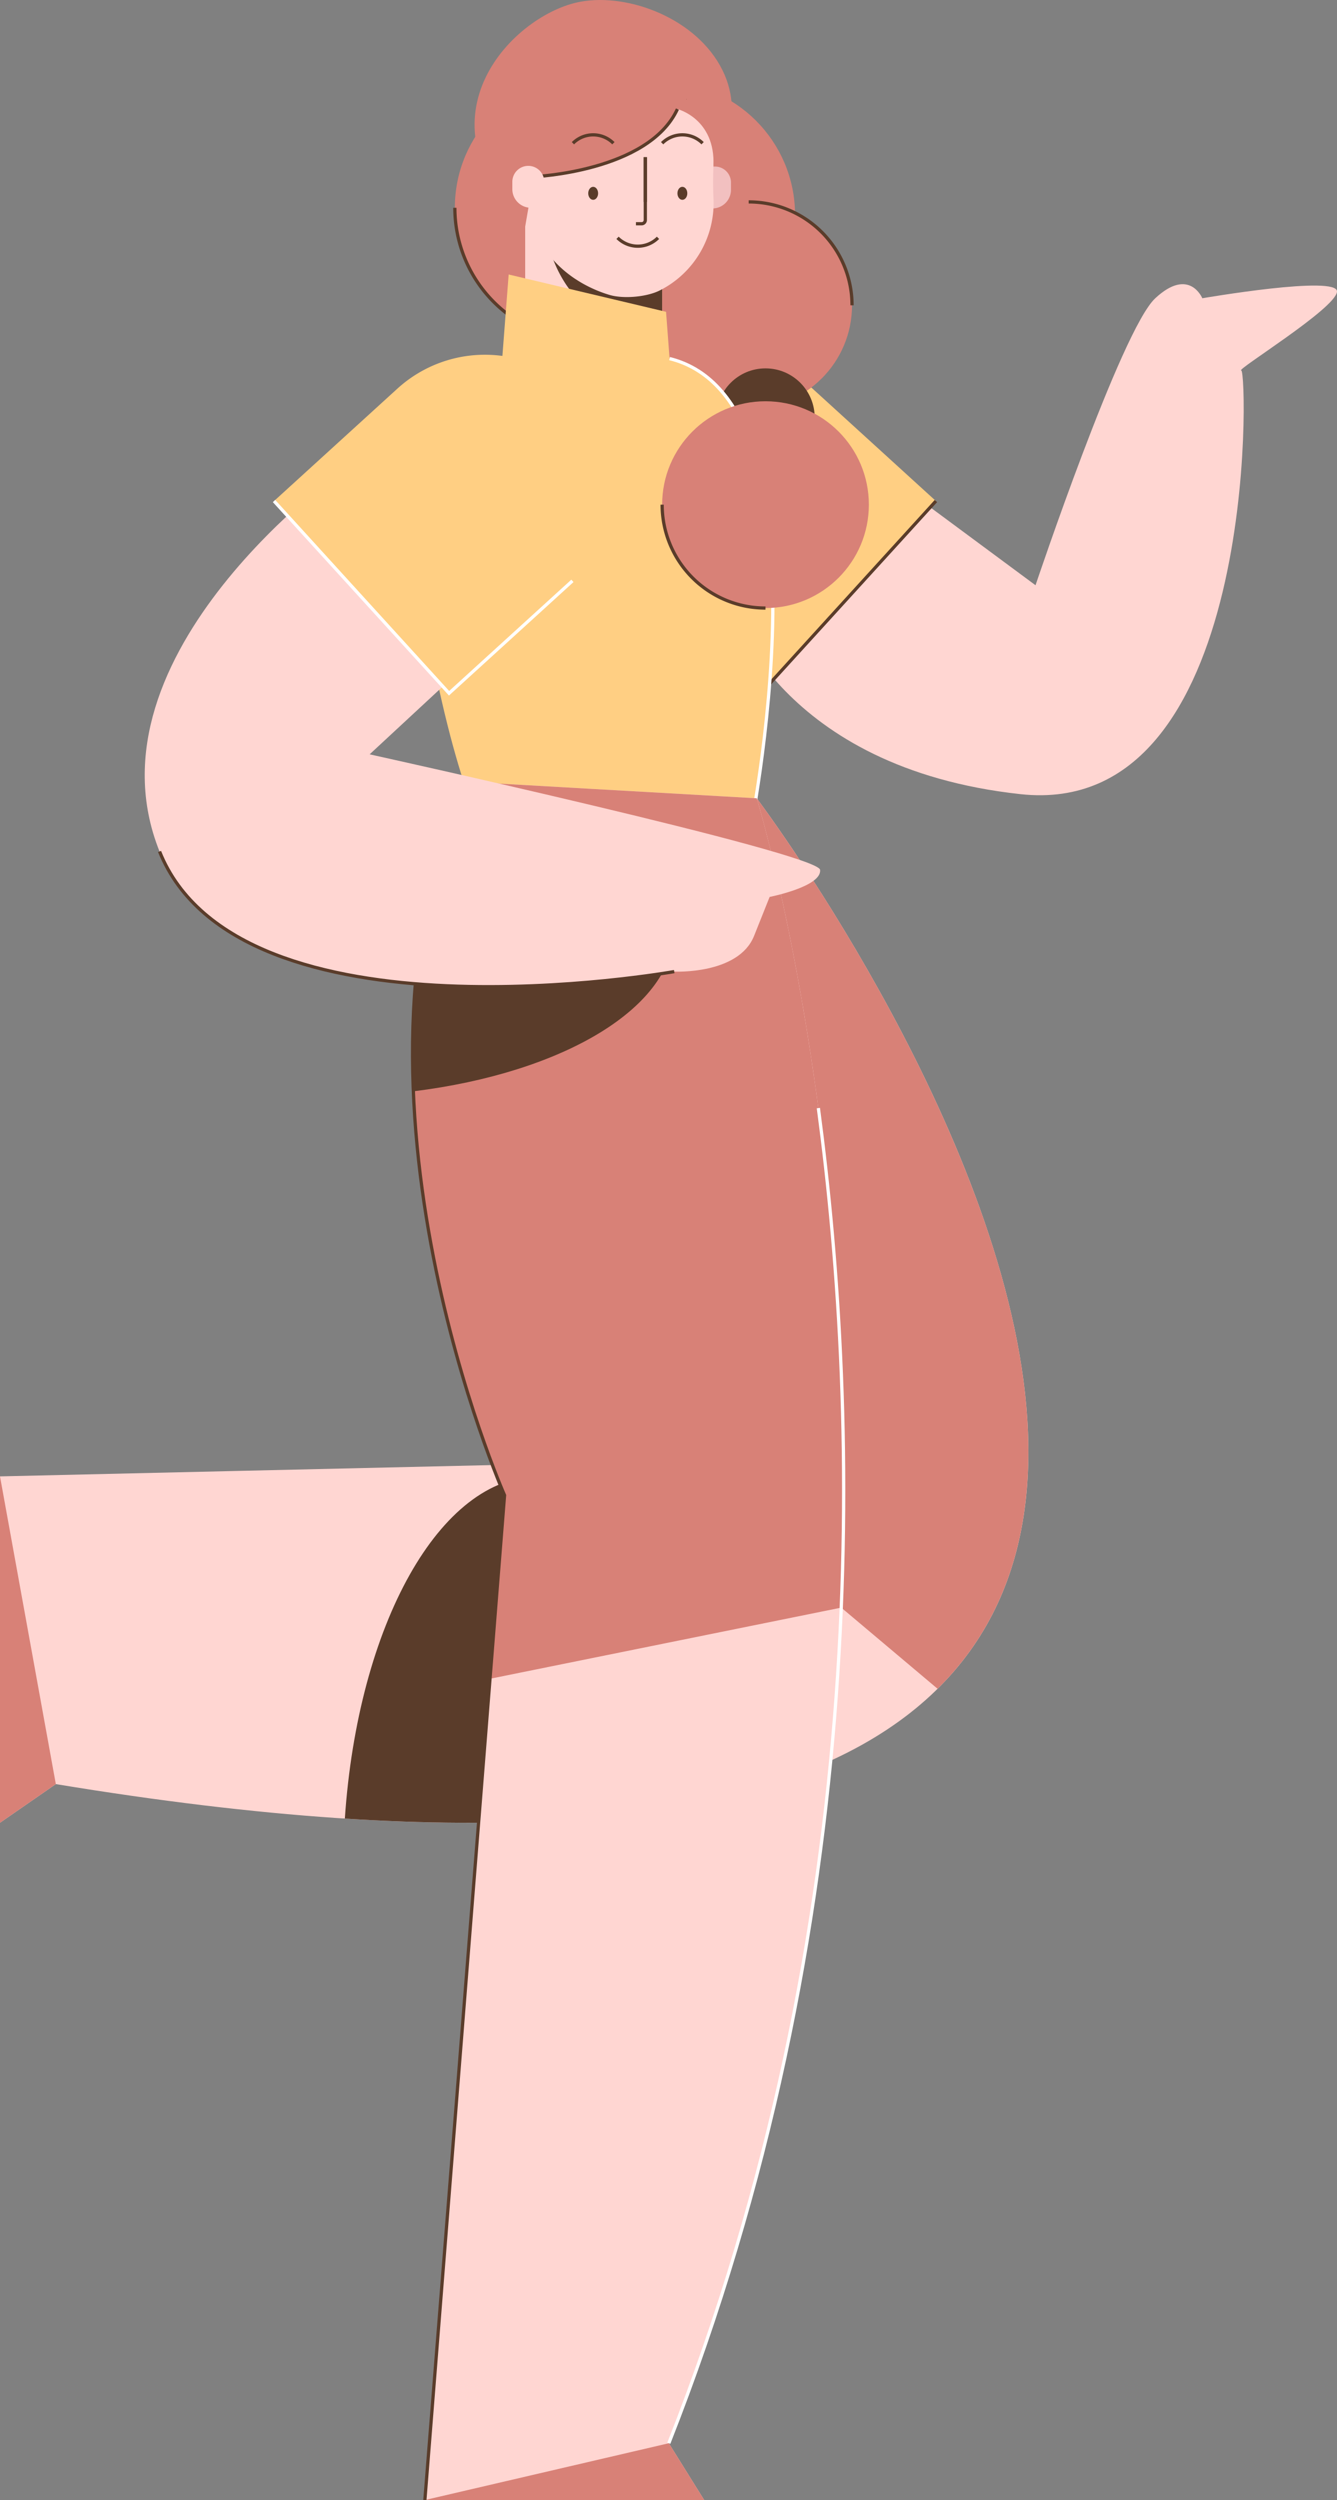 <svg id="Layer_1" data-name="Layer 1" xmlns="http://www.w3.org/2000/svg" viewBox="0 0 412.004 770.17"><rect x="0" y="0" width="412.004" height="770.17" fill="#808080" stroke="none"/><defs><style>.cls-1{fill:#ffd6d2;}.cls-2{fill:#ffcf83;}.cls-3,.cls-6{fill:none;stroke-miterlimit:10;}.cls-3{stroke:#5a3c2a;}.cls-4{fill:#5a3c2a;}.cls-5{fill:#d88177;}.cls-6{stroke:#fff;}.cls-7{fill:#f2c0c0;}</style></defs><title>casual lady, woman, female, person</title><path class="cls-1" d="M264.168,139.623l54.934,40.662S345.5,101.634,356,91.879s14.5,0,14.5,0,42-7.253,41.5-2.004-31.5,24.249-29.5,24.249,5.353,138.521-68.044,130.513c-74.103-8.085-89.205-57.327-89.205-57.327"/><path class="cls-2" d="M187.583,107.422h80.095a0,0,0,0,1,0,0v51.418a40.047,40.047,0,0,1-40.047,40.047h-0a40.047,40.047,0,0,1-40.047-40.047V107.422A0,0,0,0,1,187.583,107.422Z" transform="translate(494.14 88.008) rotate(132.331)"/><line class="cls-3" x1="234.471" y1="213.556" x2="288.407" y2="154.345"/><path class="cls-1" d="M233.201,245.911s-42.201,18.886-49.926,19.886l-9.311,185L0,454.797V561.5l17.204-11.914C525.679,633.581,233.201,245.911,233.201,245.911Z"/><path class="cls-4" d="M225.22,552.933c-5.488-55.952-29.894-98.136-59.176-98.136-30.537,0-55.772,45.878-59.776,105.406C156.075,563.424,195.07,560.485,225.22,552.933Z"/><polyline class="cls-5" points="0 454.797 0 561.5 17.204 549.585"/><path class="cls-5" d="M233.201,245.911s-17.785,7.959-32.377,13.817l58.413,235.495L288.92,520.224C375.609,434.673,233.201,245.911,233.201,245.911Z"/><circle class="cls-5" cx="203.897" cy="66.233" r="41.103"/><circle class="cls-5" cx="230.707" cy="94.048" r="31.851"/><path class="cls-3" d="M230.707,62.197a31.851,31.851,0,0,1,31.851,31.851"/><circle class="cls-4" cx="235.893" cy="128.635" r="15.161"/><circle class="cls-5" cx="181.267" cy="64.005" r="41.103"/><path class="cls-3" d="M181.267,105.107a41.103,41.103,0,0,1-41.103-41.103"/><path class="cls-1" d="M161.841,61.898h42.201a0,0,0,0,1,0,0v47.206a21.101,21.101,0,0,1-21.101,21.101h0a21.101,21.101,0,0,1-21.101-21.101V61.898A0,0,0,0,1,161.841,61.898Z"/><path class="cls-4" d="M167.669,64.488c0,20.563,13.963,37.232,31.188,37.232a26.409,26.409,0,0,0,5.186-.522V57.458H168.232A44.438,44.438,0,0,0,167.669,64.488Z"/><path class="cls-2" d="M206.333,110.463,205.25,96.052l-48.5-11.496-2,25.99s-34.083,17.25-24.75,73.917c9.333,56.666,20,73.989,20,73.989h80.707S258.667,123.463,206.333,110.463Z"/><path class="cls-6" d="M230.707,258.453s27.959-134.989-24.374-147.989"/><path class="cls-7" d="M221.158,51.308h0a4.094,4.094,0,0,1,4.094,4.094v3.901a4.916,4.916,0,0,1-4.916,4.916h0a4.916,4.916,0,0,1-4.916-4.916V57.047a5.738,5.738,0,0,1,5.738-5.738Z" transform="translate(440.672 115.527) rotate(180)"/><path class="cls-1" d="M214.84,23.818a38.574,38.574,0,0,1,5.254,23.733,105.901,105.901,0,0,0-.203,14.006A30.2,30.2,0,0,1,203.519,89.363c-4.052,2.132-11.334,2.785-15.721,1.477-9.907-2.952-24.664-11.861-25.003-31.287-.094-5.372-1.848-10.166-3.257-15.35-1.224-4.503-1.576-11.047,1.976-19.135C169.348,7.231,200.271.218,214.84,23.818Z"/><path class="cls-5" d="M164.5,54.434s35.339-1.5,44.253-20.833c0,0,11.717,2.905,11.107,17.494,0,0,10.605-13.685,2.766-29.494S193.881-2.156,178.991.507c-20.5,3.667-51.976,35.427-17.15,69.261"/><path class="cls-3" d="M164.5,54.434s35.339-1.5,44.253-20.833"/><path class="cls-1" d="M162.795,51.095h0a4.916,4.916,0,0,1,4.916,4.916v3.901a4.094,4.094,0,0,1-4.094,4.094h0a5.738,5.738,0,0,1-5.738-5.738V56.011A4.916,4.916,0,0,1,162.795,51.095Z"/><path class="cls-3" d="M176.556,44.122a8.815,8.815,0,0,1,12.466,0"/><path class="cls-3" d="M204.042,44.122a8.815,8.815,0,0,1,12.466,0"/><ellipse class="cls-4" cx="182.789" cy="59.553" rx="1.523" ry="2.003"/><ellipse class="cls-4" cx="210.275" cy="59.553" rx="1.523" ry="2.003"/><path class="cls-3" d="M198.856,48.414V67.793a1.136,1.136,0,0,1-1.136,1.136H195.971"/><line class="cls-3" x1="198.856" y1="48.414" x2="198.856" y2="62.197"/><path class="cls-3" d="M202.765,73.257a8.815,8.815,0,0,1-12.466,0"/><path class="cls-4" d="M211.454,30.594c.06-.007.122-.008.183-.014-.093-.049-.159-.082-.159-.082C211.471,30.53,211.461,30.561,211.454,30.594Z"/><circle class="cls-5" cx="235.893" cy="155.458" r="31.851"/><path class="cls-3" d="M235.893,187.309a31.851,31.851,0,0,1-31.851-31.851"/><path class="cls-1" d="M233.201,245.911l-90.341-5.144c-41.66,97.329,12.622,219.846,12.622,219.846L130.927,770.131H217l-10.896-17.5C308.736,492.63,233.201,245.911,233.201,245.911Z"/><polyline class="cls-5" points="206.104 752.63 217 770.131 130.927 770.131"/><path class="cls-5" d="M233.201,245.911l-90.341-5.144c-41.66,97.329,12.622,219.846,12.622,219.846L150.998,517.139l108.239-21.916C265.214,350.491,233.201,245.911,233.201,245.911Z"/><path class="cls-4" d="M207.771,286.297c0-19.314-22.123-36.142-54.848-44.956l-10.062-.573c-13.201,30.842-16.762,64.21-15.475,95.411C173.611,330.467,207.771,310.3,207.771,286.297Z"/><path class="cls-6" d="M206.104,752.63c63.331-160.437,58.82-315.818,46.08-411.292"/><path class="cls-3" d="M142.86,240.767c-41.66,97.329,12.622,219.846,12.622,219.846L130.927,770.131"/><path class="cls-1" d="M106.667,143.796s-82,57.5-57.5,118.5,158.604,37,158.604,37,19.81,1,24.603-11l4.793-12s16.108-3.17,15.554-8.335-138.817-35.589-138.817-35.589l47.982-44.5"/><path class="cls-3" d="M49.167,262.296c24.5,61,158.604,37,158.604,37"/><path class="cls-2" d="M145.222,107.422h0a40.047,40.047,0,0,1,40.047,40.047v51.418a0,0,0,0,1,0,0H105.175a0,0,0,0,1,0,0V147.469A40.047,40.047,0,0,1,145.222,107.422Z" transform="translate(160.651 -57.34) rotate(47.669)"/><polyline class="cls-6" points="176.393 178.932 138.382 213.556 84.446 154.345"/></svg>